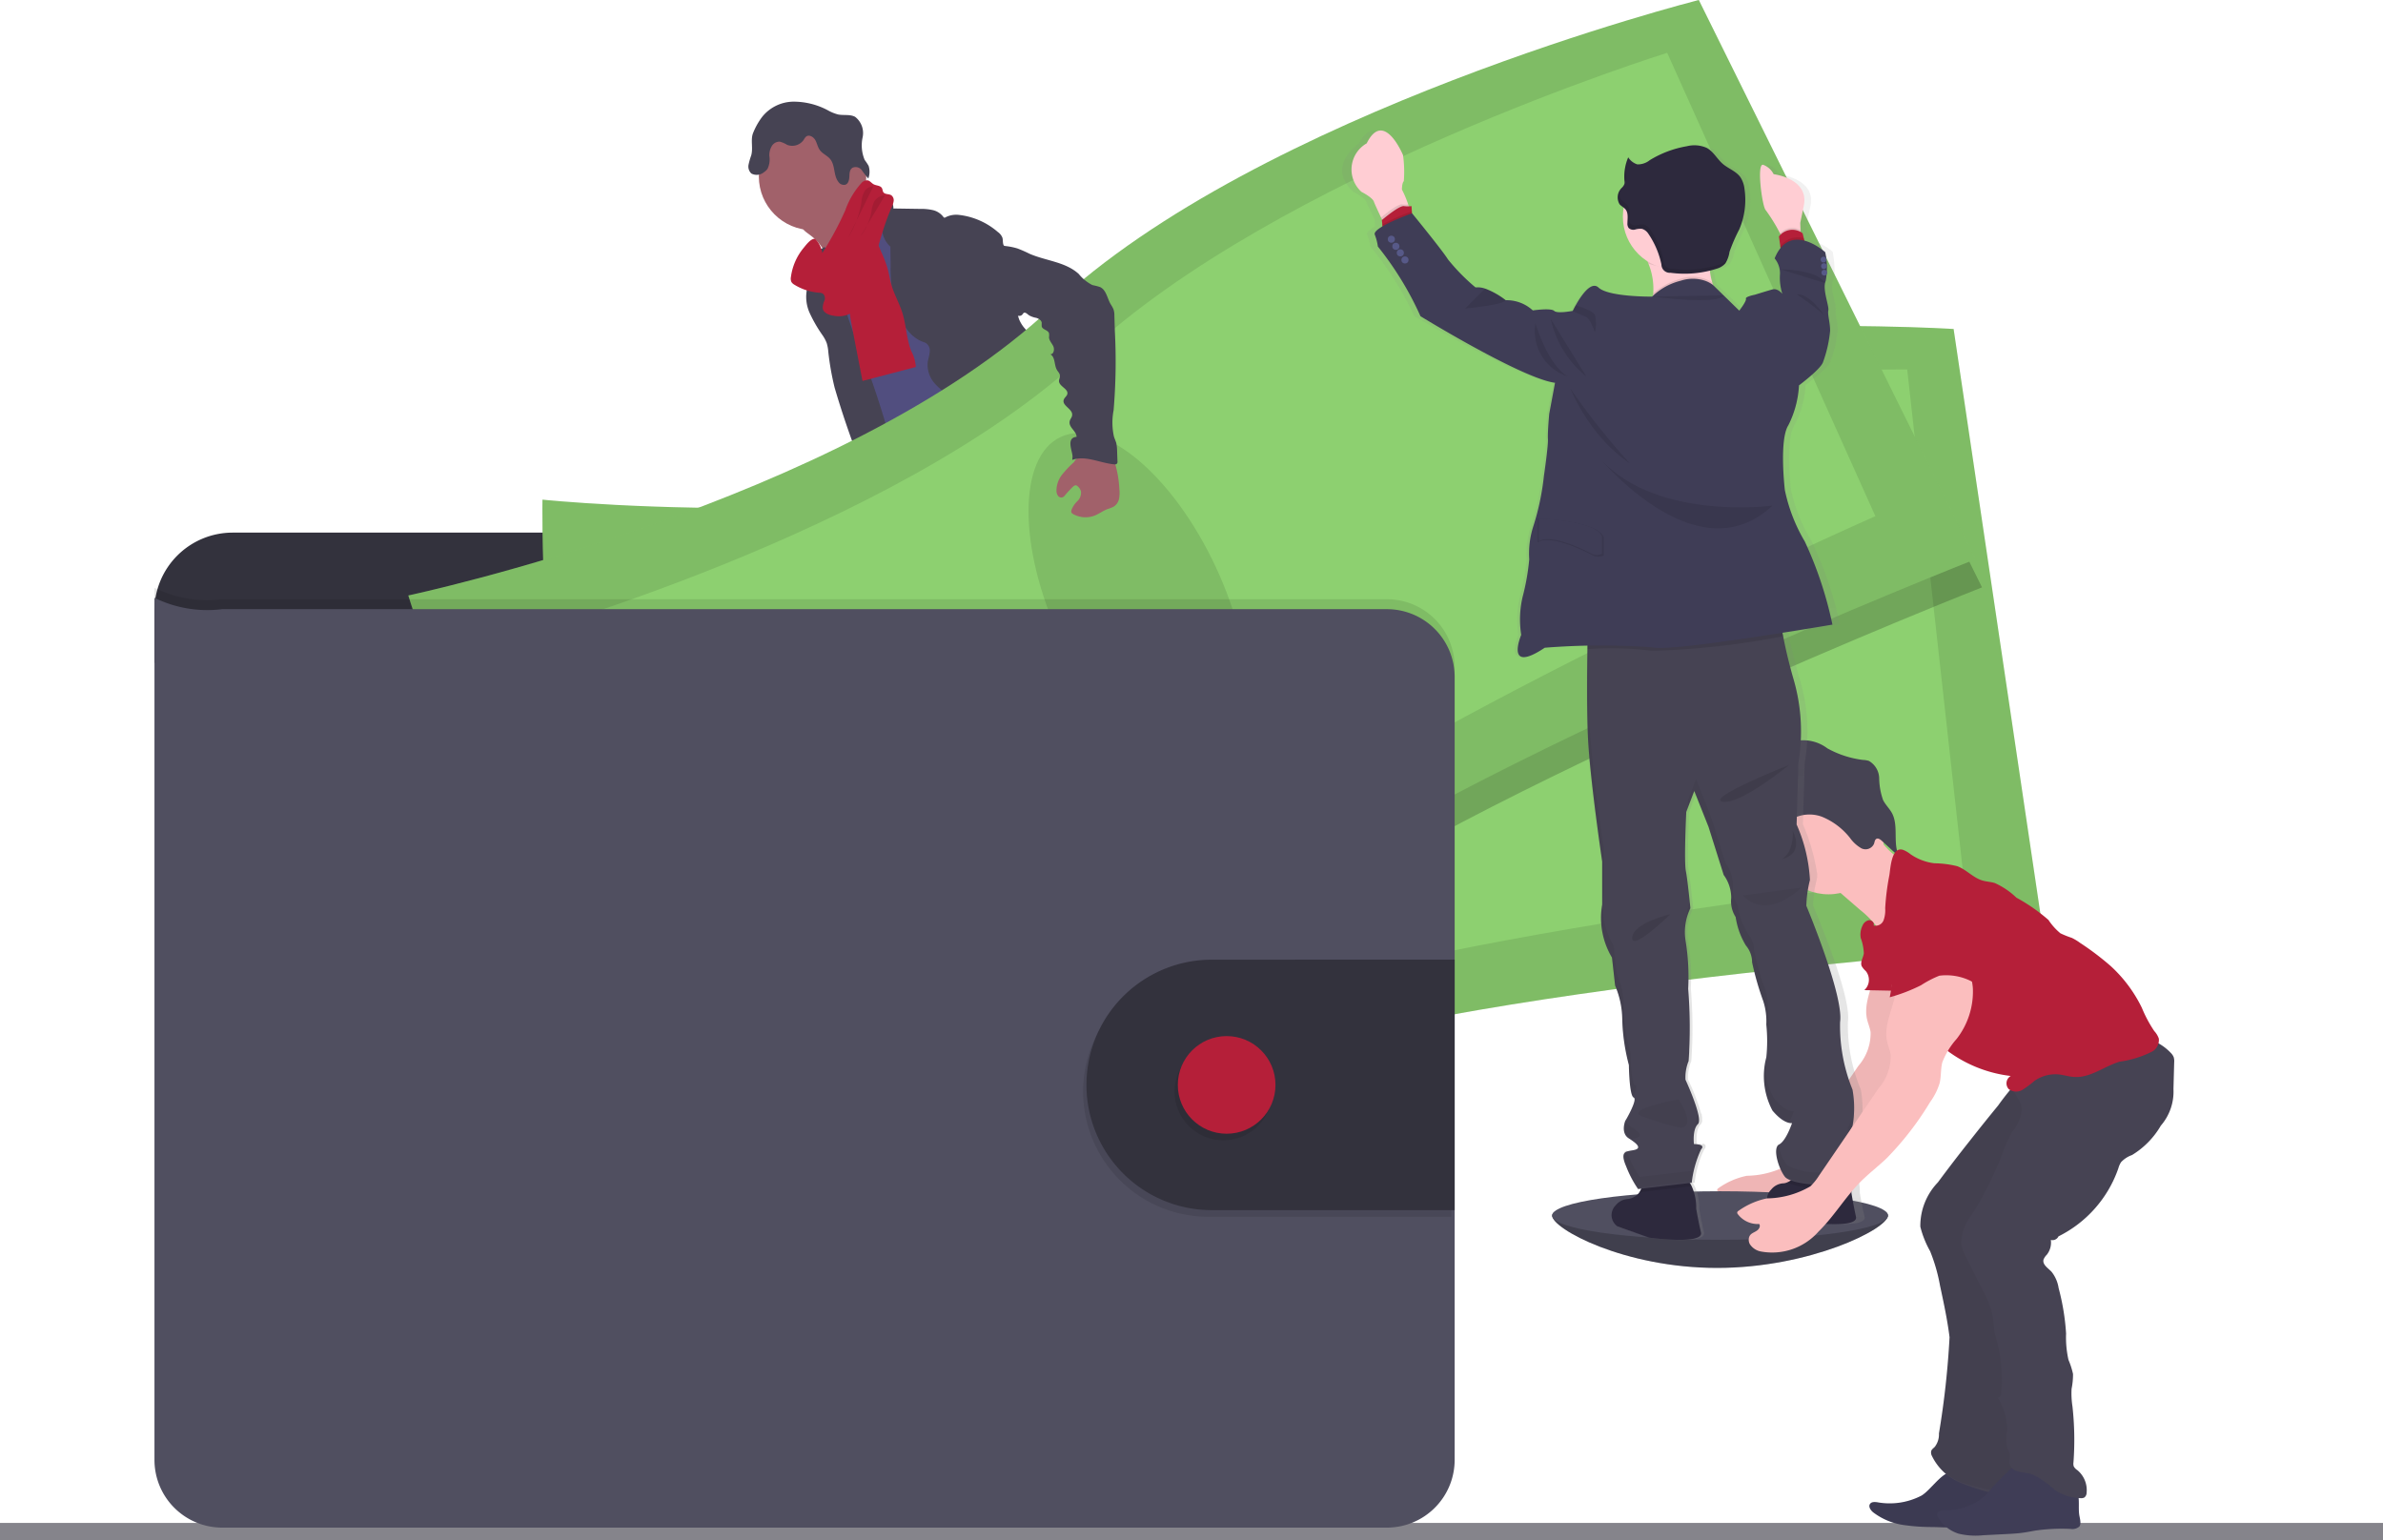 <svg xmlns="http://www.w3.org/2000/svg" xmlns:xlink="http://www.w3.org/1999/xlink" width="100" height="64.654" viewBox="0 0 100 64.654"><defs><style>.a{fill:#85848b;}.b{fill:#504f60;}.c{opacity:0.2;}.d{fill:#b51f39;}.e{fill:#514e7f;}.f{fill:#464353;}.g{fill:#a1616a;}.h,.s{opacity:0.1;}.i{fill:#33323d;}.j{fill:#8dd070;}.k{fill:#fbbebe;}.l,.p{opacity:0.05;}.m{fill:#3f3d56;}.n{fill:url(#a);}.o{fill:#2d293d;}.q{fill:#ffcdd3;}.r{fill:#575988;}</style><linearGradient id="a" x1="0.5" y1="1" x2="0.5" gradientUnits="objectBoundingBox"><stop offset="0" stop-color="gray" stop-opacity="0.251"/><stop offset="0.54" stop-color="gray" stop-opacity="0.122"/><stop offset="1" stop-color="gray" stop-opacity="0.102"/></linearGradient></defs><rect class="a" width="100" height="0.731" transform="translate(0 63.923)"/><path class="b" d="M782.173,649.835c0,.562-3.277,2.2-7.169,2.2s-6.925-1.639-6.925-2.2,3.155-.381,7.05-.381S782.173,649.272,782.173,649.835Z" transform="translate(-702.947 -598.815)"/><path class="c" d="M782.173,653.72c0,.562-3.277,2.2-7.169,2.2s-6.925-1.639-6.925-2.2" transform="translate(-702.947 -602.701)"/><path class="d" d="M502.031,531.277a4.351,4.351,0,0,0,1.892-.064c.1-.03.2-.1.191-.191a.23.23,0,0,0-.043-.1,5.882,5.882,0,0,1-.572-1.089.1.1,0,0,0-.035-.049.09.09,0,0,0-.061,0c-.279.073-.52.253-.8.331a1.133,1.133,0,0,1-.434.032c-.126-.014-.3-.118-.412-.1C501.825,530.464,501.983,530.852,502.031,531.277Z" transform="translate(-462.001 -490.573)"/><path class="d" d="M623.414,513.871a3.307,3.307,0,0,0,1.094-1.027.178.178,0,0,0,.029-.089.182.182,0,0,0-.035-.086,3.539,3.539,0,0,0-.889-.959,2.591,2.591,0,0,0-.5.457c-.1.111-.394.286-.4.454,0,.1.111.206.162.286q.1.154.2.314A3.728,3.728,0,0,1,623.414,513.871Z" transform="translate(-571.437 -474.221)"/><path class="e" d="M469.3,539.01a.424.424,0,0,1-.076.276.374.374,0,0,1-.16.1c-.883.316-1.906-.078-2.787.233-.181.064-.353.156-.534.217a2.906,2.906,0,0,1-.667.118c-.312.03-.625.049-.938.057a2.254,2.254,0,0,1-.707-.062.849.849,0,0,1-.542-.43.412.412,0,0,1-.027-.306.33.33,0,0,1,.058-.1.837.837,0,0,1,.208-.169l.325-.21a2.182,2.182,0,0,1,.493-.261c.129-.042.265-.06.4-.1a2.683,2.683,0,0,0,1.129-.843l.442-.472a.445.445,0,0,1,.153-.123.424.424,0,0,1,.191-.018,2.548,2.548,0,0,1,1.205.4,1.562,1.562,0,0,0,.3.175,1.061,1.061,0,0,0,.831-.1c.113-.061.089-.1.136-.2s.164-.178.265-.079a.28.28,0,0,1,.063.12,3.379,3.379,0,0,1,.059.982.433.433,0,0,0,.019.152.858.858,0,0,0,.087.141.329.329,0,0,1,.018.036A.969.969,0,0,1,469.3,539.01Z" transform="translate(-426.793 -497.03)"/><path class="f" d="M469.3,554.453a.424.424,0,0,1-.076.276.374.374,0,0,1-.16.1c-.883.316-1.906-.078-2.787.233-.181.064-.353.156-.534.217a2.906,2.906,0,0,1-.667.118c-.312.03-.625.049-.938.057a2.254,2.254,0,0,1-.707-.062.849.849,0,0,1-.542-.43.412.412,0,0,1-.027-.306.33.33,0,0,1,.058-.1c.051.108.089.251.121.3a.618.618,0,0,0,.413.3,1.028,1.028,0,0,0,.381-.049,19.182,19.182,0,0,0,2.42-.5,5.6,5.6,0,0,1,.793-.3,6.233,6.233,0,0,1,.857-.07c.452-.036.889-.172,1.334-.244A.969.969,0,0,1,469.3,554.453Z" transform="translate(-426.793 -512.472)"/><path class="e" d="M603.725,519.294a1.606,1.606,0,0,1-.488.869,5.687,5.687,0,0,0-.683.747,6.017,6.017,0,0,1-.629,1.079,1.726,1.726,0,0,1-.381.272,2.662,2.662,0,0,1-.491.226,3.661,3.661,0,0,1-1.386.075,1.246,1.246,0,0,1-.44-.085,1.325,1.325,0,0,1-.183-.112.874.874,0,0,1-.286-.286.286.286,0,0,1-.028-.208.487.487,0,0,1,.132-.2,3.147,3.147,0,0,1,.335-.3,2.006,2.006,0,0,0,.436-.381,1.231,1.231,0,0,0,.169-.381,3.38,3.38,0,0,0,.123-.729,2.311,2.311,0,0,1,.051-.488c.07-.252.257-.476.236-.736a.184.184,0,0,1,.01-.112.155.155,0,0,1,.088-.054,1.553,1.553,0,0,1,.455-.106.531.531,0,0,1,.423.166c.065.078.108.191.2.221a.321.321,0,0,0,.145.006,1.213,1.213,0,0,0,.667-.2.832.832,0,0,0,.276-.607c0-.087-.039-.177.1-.191.1-.013.181.1.232.162a2.258,2.258,0,0,1,.446.812.238.238,0,0,1,.085-.016.369.369,0,0,1,.3.155.605.605,0,0,1,.083.412Z" transform="translate(-549.725 -479.702)"/><path class="f" d="M604.067,528.261a1.606,1.606,0,0,1-.488.869,5.687,5.687,0,0,0-.683.747,6.017,6.017,0,0,1-.629,1.079,1.726,1.726,0,0,1-.381.272,2.662,2.662,0,0,1-.491.226,3.661,3.661,0,0,1-1.386.075,1.246,1.246,0,0,1-.44-.085,1.325,1.325,0,0,1-.183-.112.874.874,0,0,1-.286-.286.7.7,0,0,1,.286-.069c.206.011.356.206.554.266.281.085.561-.113.846-.181a5.717,5.717,0,0,0,.565-.1,1.4,1.4,0,0,0,.418-.253,2.128,2.128,0,0,0,.447-.431,2.765,2.765,0,0,0,.262-.523,7.482,7.482,0,0,1,.53-1.014.718.718,0,0,1,.108-.141,1.516,1.516,0,0,1,.146-.106,1.107,1.107,0,0,0,.336-.614,1.074,1.074,0,0,1,.075-.2.369.369,0,0,1,.3.155A.605.605,0,0,1,604.067,528.261Z" transform="translate(-550.067 -488.669)"/><path class="g" d="M438.011,199.644a2.021,2.021,0,0,1,.572.667,13.763,13.763,0,0,1,.857,2.581c.251-.252,1.239-.293,1.492-.546.106-.106.676-.634.762-.756s.722-.381.792-.511c.26-.466-1.845-2.231-1.575-2.692a.12.12,0,0,0,.022-.072.118.118,0,0,0-.035-.056,3.157,3.157,0,0,0-.609-.416.965.965,0,0,1-.464-.553,2,2,0,0,0-.538.364q-.579.5-1.139,1.013c-.146.135-.428.315-.5.509S437.872,199.531,438.011,199.644Z" transform="translate(-403.99 -189.757)"/><path class="e" d="M452.121,214.13a6.2,6.2,0,0,0-.9.737,1.794,1.794,0,0,0-.572.918c-.027.142-.023.286-.045.43-.1.624-.635,1.081-.873,1.665a2.891,2.891,0,0,0-.151.557,6.588,6.588,0,0,0-.11,1.094c-.006.355.343.6.471.932a5.691,5.691,0,0,1,.227,1.013,12,12,0,0,0,.572,1.877c.47,1.3,1.992,4.885,2.462,6.183,1.44-.361,5.272-1.191,6.546-1.952.425-.253-2.949-3.113-2.494-3.31a.17.17,0,0,0,.128-.239c-.454-1.987-1.876-3.62-2.521-5.556a16.85,16.85,0,0,0-.931-1.884c-.276-.578-.424-1.218-.755-1.767a1.115,1.115,0,0,0-.241-.3,1.423,1.423,0,0,0-.266-.161C452.478,214.277,452.3,214.222,452.121,214.13Z" transform="translate(-414.693 -204.993)"/><circle class="g" cx="2.253" cy="2.253" r="2.253" transform="translate(31.844 5.154)"/><path class="f" d="M466.4,205.189a.756.756,0,0,1,.847-.122.409.409,0,0,1,.252.407l1.118.017a2.244,2.244,0,0,1,.53.049.77.77,0,0,1,.442.277c.013.018.029.04.051.043a.082.082,0,0,0,.051-.017.97.97,0,0,1,.556-.1,3.006,3.006,0,0,1,1.636.718.529.529,0,0,1,.191.237c.039.127-.008.286.1.376a13.416,13.416,0,0,0,.6,3.049,1.368,1.368,0,0,0,.338.486,1.96,1.96,0,0,1,.361.539c.2.53-.077,1.153.121,1.684a2.886,2.886,0,0,0,.381.605,1.564,1.564,0,0,1,.326.781c.009.128-.008.256,0,.381a2.307,2.307,0,0,0,.1.506q.122.461.255.921a2.091,2.091,0,0,0,.777,1.294,6.346,6.346,0,0,1-3.223-.012,1.672,1.672,0,0,1-.4-.2,2.317,2.317,0,0,1-.706-1.138,5.372,5.372,0,0,1-.393-1.468,1.686,1.686,0,0,0-.068-.476,1.356,1.356,0,0,0-.633-.6,3.038,3.038,0,0,1-.762-.593,1.184,1.184,0,0,1-.309-.89c.019-.157.081-.309.087-.467a.366.366,0,0,0-.216-.381c-.78-.236-1.153-1.16-1.326-1.957a6.282,6.282,0,0,1-.1-1.248l-.01-.813a1.073,1.073,0,0,1-.351-.771.915.915,0,0,0,0-.255.7.7,0,0,0-.179-.272,2.423,2.423,0,0,1-.428-.6Z" transform="translate(-430.01 -196.723)"/><path class="f" d="M439.72,227.77a6.241,6.241,0,0,1-.025.756c-.022.1-.06.191-.088.279a1.639,1.639,0,0,0,.1,1.06,5.908,5.908,0,0,0,.542.938,1.524,1.524,0,0,1,.173.325,1.681,1.681,0,0,1,.067.371,11.516,11.516,0,0,0,.265,1.5,37.724,37.724,0,0,0,1.6,4.414.359.359,0,0,0,.217.148.4.4,0,0,0,.185-.038l.572-.219a.373.373,0,0,0,.132-.072.341.341,0,0,0,.082-.225,38.942,38.942,0,0,0-1.328-4.579,35.018,35.018,0,0,1-1.392-3.978,2.891,2.891,0,0,0-.409-1.272c-.115-.126-.076-.072-.214-.007a1.567,1.567,0,0,0-.2.106A.661.661,0,0,0,439.72,227.77Z" transform="translate(-405.73 -216.728)"/><path class="f" d="M556.62,320.79" transform="translate(-511.634 -301.491)"/><path class="d" d="M458.137,223.51c.153.811.312,1.62.469,2.431l2.237-.586a1.572,1.572,0,0,0-.191-.667c-.2-.512-.209-1.081-.373-1.607-.125-.4-.342-.768-.459-1.171-.068-.234-.1-.476-.169-.714a5.182,5.182,0,0,0-.263-.681,4.264,4.264,0,0,0-.488-.9,1.422,1.422,0,0,0-.754.489,1.056,1.056,0,0,0-.139.476c-.039.5.143,1.007.083,1.506a4.43,4.43,0,0,0,.047,1.428Z" transform="translate(-422.412 -209.951)"/><path class="f" d="M476.406,327.815a2.672,2.672,0,0,1-.2,1.449,11.231,11.231,0,0,0-.455,2.182,1.887,1.887,0,0,1-.112.552c-.07.159-.191.293-.272.445a2.235,2.235,0,0,0-.171,1.34c.032.3.081.6.141.895a2.263,2.263,0,0,1,.058,1.091c.177-.039.3.191.286.371a.989.989,0,0,0,.017.536c.219.08.221.381.214.615a5.17,5.17,0,0,0,.152,1.2q.5,2.391,1.056,4.77a3.682,3.682,0,0,0,2.513.164.5.5,0,0,0,.318-.32.559.559,0,0,0-.03-.246l-.364-1.324a2.431,2.431,0,0,1-.131-.979c.035-.245.142-.509.022-.725-.041-.074-.106-.132-.153-.2-.191-.279-.091-.653-.075-.991a.785.785,0,0,0-.015-.227,1.132,1.132,0,0,0-.109-.249,3.8,3.8,0,0,1-.419-1.892.468.468,0,0,0-.033-.247.8.8,0,0,1-.062-.1.276.276,0,0,1,.02-.182,1.668,1.668,0,0,1-.293-.286.411.411,0,0,0,.07-.642.214.214,0,0,0,.1-.369c-.047-.032-.109-.047-.142-.1-.051-.07-.01-.169.032-.244l.222-.4c.166-.3.2-.667.381-.953a7.14,7.14,0,0,0,.587-1.34l.641-1.769.432.374a1.365,1.365,0,0,1,.354.4,1.744,1.744,0,0,1,.115.484c.158.96.762,1.793.986,2.739a1.8,1.8,0,0,0,.2.612,1.333,1.333,0,0,1,.116.175.93.93,0,0,1,.049.291,1.356,1.356,0,0,0,.572.972c.212.146.476.246.592.476a.886.886,0,0,0,.1.2c.1.124.325.138.369.293.025.087-.021.191.028.267a.253.253,0,0,0,.106.079l.62.31c.694.347,1.048,1.143,1.56,1.724a3.715,3.715,0,0,1,.467.617c.221.4.323.892.7,1.143a1.053,1.053,0,0,1,.271.2c.117.154.074.371.085.565s.159.426.344.367a1.355,1.355,0,0,0,0,.719,3.62,3.62,0,0,0,2.2-.89.867.867,0,0,0,.357-.6.215.215,0,0,0-.027-.119.34.34,0,0,0-.14-.106c-.58-.314-.755-1.043-1.048-1.635a14.167,14.167,0,0,0-.953-1.457c-.69-1.043-1.16-2.306-2.2-2.995a1.5,1.5,0,0,1-.612-.536c-.064-.14-.071-.3-.122-.445a.386.386,0,0,0-.326-.286,2,2,0,0,0,.074-.692.873.873,0,0,0-.034-.3,1.452,1.452,0,0,0-.153-.3,2.834,2.834,0,0,1-.393-1.524,2.5,2.5,0,0,0-.027-.822c-.042-.132-.115-.253-.166-.381a2.381,2.381,0,0,1-.119-.716l-.057-.916a4.506,4.506,0,0,0-.118-.905c-.191-.711-.381-3.688-1.034-4.024s-1.774,1.956-2.509,2a3.267,3.267,0,0,0-.953.184,4.641,4.641,0,0,0-1.3.857l-1.351,1.135A4.978,4.978,0,0,1,476.406,327.815Z" transform="translate(-437.938 -303.471)"/><path class="f" d="M414.708,163.636a1.7,1.7,0,0,1,1.311-.639,3.053,3.053,0,0,1,1.449.364,1.79,1.79,0,0,0,.423.173c.238.049.5-.016.718.1a.861.861,0,0,1,.316.857,1.575,1.575,0,0,0,.086.953,2.2,2.2,0,0,1,.165.249.822.822,0,0,1-.013.53,3.433,3.433,0,0,1-.273-.35.322.322,0,0,0-.394-.1c-.123.083-.121.233-.128.369s-.041.3-.169.341a.273.273,0,0,1-.286-.111c-.218-.267-.131-.693-.347-.961-.123-.152-.328-.227-.441-.387-.09-.126-.112-.286-.191-.421s-.26-.234-.381-.141a.516.516,0,0,0-.1.136.586.586,0,0,1-.7.21,1.164,1.164,0,0,0-.3-.131.373.373,0,0,0-.344.191.744.744,0,0,0-.1.4.918.918,0,0,1-.074.546.565.565,0,0,1-.152.145.475.475,0,0,1-.528.054.4.4,0,0,1-.118-.37,2.988,2.988,0,0,1,.112-.391c.084-.3-.026-.628.066-.906A2.893,2.893,0,0,1,414.708,163.636Z" transform="translate(-382.725 -158.73)"/><path class="d" d="M432.752,201.715a.347.347,0,0,0,.021.207.329.329,0,0,0,.112.108,2.311,2.311,0,0,0,1.061.344.323.323,0,0,1,.147.038.258.258,0,0,1,.062.3.769.769,0,0,0-.068.314c.028.2.264.286.463.315a1.077,1.077,0,0,0,.806-.157,1.245,1.245,0,0,0,.333-.5c.547-1.257.738-2.646,1.292-3.9a.828.828,0,0,0,.083-.261.257.257,0,0,0-.1-.24c-.1-.064-.263-.028-.333-.128-.034-.051-.03-.119-.061-.172-.064-.113-.232-.1-.346-.161-.09-.048-.151-.146-.252-.165a.316.316,0,0,0-.26.112,3.35,3.35,0,0,0-.676,1.139,13.348,13.348,0,0,1-.968,1.8,1.047,1.047,0,0,0-.3-.594c-.171-.034-.389.265-.481.376A2.4,2.4,0,0,0,432.752,201.715Z" transform="translate(-399.562 -190.087)"/><path class="h" d="M459.062,200.32a.456.456,0,0,0-.353.177,1.008,1.008,0,0,0-.148.476,4.14,4.14,0,0,1-.561,1.507" transform="translate(-422.411 -192.499)"/><path class="h" d="M464.37,204.31a.544.544,0,0,0-.462.277,1.557,1.557,0,0,0-.116.471,2.583,2.583,0,0,1-.462.99" transform="translate(-427.233 -196.109)"/><path class="i" d="M205.762,357.388V356.2a3.285,3.285,0,0,0-3.285-3.284H155.745a3.285,3.285,0,0,0-3.285,3.284v2.182Z" transform="translate(-145.981 -330.56)"/><path class="j" d="M323.36,269.088s-.133,8.276,1.334,11,2.1,14.569,2.1,14.569,15.381,1.591,26.1-1.906,33.526-4.927,33.526-4.927l-3.843-25.9s-18.988-1.218-29.789,3.934S323.36,269.088,323.36,269.088Z" transform="translate(-300.596 -248.115)"/><path class="h" d="M323.36,269.088s-.133,8.276,1.334,11,2.1,14.569,2.1,14.569,15.381,1.591,26.1-1.906,33.526-4.927,33.526-4.927l-3.843-25.9s-18.988-1.218-29.789,3.934S323.36,269.088,323.36,269.088Z" transform="translate(-300.596 -248.115)"/><path class="j" d="M358.221,289.48s-.481,6.828.726,9.01,1.263,11.922,1.263,11.922,13.843.642,23.689-2.71,30.539-5.526,30.539-5.526l-2.351-21.185s-17.121-.176-27.114,4.542S358.221,289.48,358.221,289.48Z" transform="translate(-332.053 -265.484)"/><ellipse class="h" cx="3.594" cy="7.708" rx="3.594" ry="7.708" transform="translate(47.297 23.487) rotate(-7.1)"/><path class="c" d="M321.356,130.66s-18.446,4.669-27.145,12.886S267.2,155.655,267.2,155.655s2.412,7.917,4.644,10.058,6.464,13.224,6.464,13.224,15.127-3.207,24.254-9.827,30.4-14.98,30.4-14.98Z" transform="translate(-249.789 -129.476)"/><path class="j" d="M264.29,143.224s2.411,7.917,4.641,10.059,6.464,13.223,6.464,13.223,15.129-3.206,24.257-9.826,30.4-14.977,30.4-14.977L318.445,118.23S300,122.9,291.3,131.116,264.29,143.224,264.29,143.224Z" transform="translate(-247.156 -118.23)"/><path class="h" d="M264.29,143.224s2.411,7.917,4.641,10.059,6.464,13.223,6.464,13.223,15.129-3.206,24.257-9.826,30.4-14.977,30.4-14.977L318.445,118.23S300,122.9,291.3,131.116,264.29,143.224,264.29,143.224Z" transform="translate(-247.156 -118.23)"/><path class="j" d="M308,166.11s1.638,6.647,3.457,8.353,4.859,10.957,4.859,10.957,13.371-3.638,21.714-9.85S365.4,160.948,365.4,160.948L356.664,141.5s-16.348,5.085-24.412,12.642S308,166.11,308,166.11Z" transform="translate(-286.702 -139.283)"/><ellipse class="h" cx="3.594" cy="7.708" rx="3.594" ry="7.708" transform="translate(41.254 19.858) rotate(-24.97)"/><path class="h" d="M207.051,380.534V413.4a2.842,2.842,0,0,1-2.843,2.842H155.331a2.842,2.842,0,0,1-2.841-2.842V377.22a5.019,5.019,0,0,0,2.841.476h48.877A2.843,2.843,0,0,1,207.051,380.534Z" transform="translate(-146.008 -352.544)"/><path class="b" d="M207.051,384.915v32.87a2.843,2.843,0,0,1-2.843,2.842H155.331a2.842,2.842,0,0,1-2.841-2.842V381.6a5.035,5.035,0,0,0,2.841.476h48.877A2.843,2.843,0,0,1,207.051,384.915Z" transform="translate(-146.008 -356.507)"/><path class="h" d="M576.971,543.935v10.512H566.776a5.256,5.256,0,1,1,0-10.512Z" transform="translate(-516.068 -503.375)"/><path class="i" d="M578.431,541v10.514H568.236a5.256,5.256,0,1,1,0-10.512Z" transform="translate(-517.388 -500.72)"/><circle class="h" cx="2.049" cy="2.049" r="2.049" transform="translate(49.287 43.767)"/><circle class="d" cx="2.049" cy="2.049" r="2.049" transform="translate(49.426 43.489)"/><path class="k" d="M847.506,526.082c.081.878-.583,1.729-.39,2.589.042.184.121.357.15.543a2.088,2.088,0,0,1-.515,1.421l-2.5,3.662a2.273,2.273,0,0,1-.356.44,3.69,3.69,0,0,1-1.82.508,3.109,3.109,0,0,0-1.22.539.078.078,0,0,0-.011.107,1.048,1.048,0,0,0,.907.426c.066.087,0,.213-.1.275-.134.1-.318.118-.345.345a.374.374,0,0,0,.046.229.71.71,0,0,0,.436.3,2.593,2.593,0,0,0,2.445-.832c.647-.632,1.111-1.429,1.745-2.072.352-.355.751-.66,1.113-1.005a12.742,12.742,0,0,0,1.825-2.362,2.635,2.635,0,0,0,.4-.8c.069-.293.036-.588.113-.871a3.208,3.208,0,0,1,.6-.979,3.237,3.237,0,0,0,.68-2.107,2.02,2.02,0,0,0-1.233-1.748,1.1,1.1,0,0,0-.691-.042,1.641,1.641,0,0,0-.7.559l-.476.548a1.286,1.286,0,0,0-.276.419.439.439,0,0,0,.1.466" transform="translate(-768.768 -485.893)"/><path class="l" d="M847.506,526.082c.081.878-.583,1.729-.39,2.589.042.184.121.357.15.543a2.088,2.088,0,0,1-.515,1.421l-2.5,3.662a2.273,2.273,0,0,1-.356.44,3.69,3.69,0,0,1-1.82.508,3.109,3.109,0,0,0-1.22.539.078.078,0,0,0-.011.107,1.048,1.048,0,0,0,.907.426c.066.087,0,.213-.1.275-.134.1-.318.118-.345.345a.374.374,0,0,0,.046.229.71.71,0,0,0,.436.3,2.593,2.593,0,0,0,2.445-.832c.647-.632,1.111-1.429,1.745-2.072.352-.355.751-.66,1.113-1.005a12.742,12.742,0,0,0,1.825-2.362,2.635,2.635,0,0,0,.4-.8c.069-.293.036-.588.113-.871a3.208,3.208,0,0,1,.6-.979,3.237,3.237,0,0,0,.68-2.107,2.02,2.02,0,0,0-1.233-1.748,1.1,1.1,0,0,0-.691-.042,1.641,1.641,0,0,0-.7.559l-.476.548a1.286,1.286,0,0,0-.276.419.439.439,0,0,0,.1.466" transform="translate(-768.768 -485.893)"/><path class="m" d="M910.014,767.513a2.889,2.889,0,0,1-1.858.275c-.1-.012-.223-.02-.286.059-.1.114.017.286.133.374a2.748,2.748,0,0,0,1.276.525,8.4,8.4,0,0,0,1.248.083,21.108,21.108,0,0,0,3.412-.125.483.483,0,0,0,.191-.055.349.349,0,0,0,.141-.214.851.851,0,0,0-.3-.812,2.487,2.487,0,0,0-.8-.427l-.991-.386a2.546,2.546,0,0,0-.857-.312C910.856,766.534,910.407,767.283,910.014,767.513Z" transform="translate(-829.386 -704.734)"/><path class="l" d="M910.014,767.513a2.889,2.889,0,0,1-1.858.275c-.1-.012-.223-.02-.286.059-.1.114.017.286.133.374a2.748,2.748,0,0,0,1.276.525,8.4,8.4,0,0,0,1.248.083,21.108,21.108,0,0,0,3.412-.125.483.483,0,0,0,.191-.055.349.349,0,0,0,.141-.214.851.851,0,0,0-.3-.812,2.487,2.487,0,0,0-.8-.427l-.991-.386a2.546,2.546,0,0,0-.857-.312C910.856,766.534,910.407,767.283,910.014,767.513Z" transform="translate(-829.386 -704.734)"/><path class="f" d="M930.852,585.7a2.636,2.636,0,0,0-.737,1.862,4.148,4.148,0,0,0,.411,1.027,7.249,7.249,0,0,1,.415,1.444c.154.718.31,1.439.4,2.169a36.056,36.056,0,0,1-.445,4.039.854.854,0,0,1-.174.56c-.054.057-.127.1-.151.177a.3.3,0,0,0,.033.21,2.306,2.306,0,0,0,1.239,1.138,9.8,9.8,0,0,0,2.389.628.476.476,0,0,0,.225-.03.438.438,0,0,0,.173-.2c.414-.793.016-3.611.022-4.506.006-.746.182-1.487.15-2.232-.027-.6-.191-1.183-.245-1.78a10.5,10.5,0,0,1,.264-2.926c.137-.741.275-1.482.452-2.214a4.252,4.252,0,0,1,.476-1.285c.191-.308.458-.565.68-.857a3.87,3.87,0,0,0,.762-2.833,7.423,7.423,0,0,0-1.554.414,4.841,4.841,0,0,0-1.385.891,11.65,11.65,0,0,0-.873,1.079q-.609.742-1.2,1.495Q931.5,584.825,930.852,585.7Z" transform="translate(-849.53 -536.07)"/><path class="l" d="M930.852,585.391a2.638,2.638,0,0,0-.737,1.862,4.14,4.14,0,0,0,.411,1.028,7.239,7.239,0,0,1,.415,1.443c.154.719.31,1.44.4,2.169a36.034,36.034,0,0,1-.445,4.039.856.856,0,0,1-.174.561c-.054.056-.127.1-.151.176a.3.3,0,0,0,.033.21,2.333,2.333,0,0,0,1.239,1.143,9.2,9.2,0,0,0,2.389.447.476.476,0,0,0,.225-.03.431.431,0,0,0,.173-.2c.414-.793.016-3.43.022-4.326.006-.747.182-1.487.15-2.233-.027-.6-.191-1.183-.245-1.779a10.5,10.5,0,0,1,.264-2.927c.137-.74.275-1.482.452-2.214a4.252,4.252,0,0,1,.476-1.285c.191-.308.458-.565.68-.857a3.868,3.868,0,0,0,.762-2.833,7.423,7.423,0,0,0-1.554.414,4.864,4.864,0,0,0-1.385.892,11.51,11.51,0,0,0-.873,1.079q-.609.742-1.2,1.5Q931.5,584.519,930.852,585.391Z" transform="translate(-849.53 -535.799)"/><circle class="k" cx="2.312" cy="2.312" r="2.312" transform="translate(74.419 32.914)"/><path class="k" d="M890.746,482.75a3,3,0,0,0,1.92,1.34l-.174.634a6.006,6.006,0,0,1-1.48,2.994,1.391,1.391,0,0,0-.234-1.082,4.078,4.078,0,0,0-.785-.82l-1.331-1.153a.4.4,0,0,1-.1-.112.338.338,0,0,1,0-.253,3.089,3.089,0,0,1,1.048-1.214,3.628,3.628,0,0,0,.527-.614C890.407,482.089,890.572,482.47,890.746,482.75Z" transform="translate(-811.932 -447.621)"/><path class="f" d="M852.376,445.941l-.052-.434c.365.1.712-.215.945-.536s.45-.7.805-.834a1.668,1.668,0,0,1,1.3.313,4.115,4.115,0,0,0,1.493.486.983.983,0,0,1,.247.04.859.859,0,0,1,.435.738,2.887,2.887,0,0,0,.161.9c.1.207.272.36.381.564.286.547.01,1.295.308,1.831l-.741-.679c-.068-.062-.163-.127-.238-.074-.059.042-.064.132-.088.2a.389.389,0,0,1-.528.191,1.511,1.511,0,0,1-.476-.432,2.892,2.892,0,0,0-1.176-.892,1.509,1.509,0,0,0-1.239.082c-.346.2-.6.651-1.023.667-.581.022-.823-1.06-1.092-1.488a.524.524,0,0,0,.152-.655C851.992,445.919,852.368,445.874,852.376,445.941Z" transform="translate(-778.691 -413.039)"/><path class="g" d="M550.538,316.467a4.5,4.5,0,0,0-.514.539,1.079,1.079,0,0,0-.236.693.354.354,0,0,0,.067.2.172.172,0,0,0,.191.058.256.256,0,0,0,.1-.084,4.606,4.606,0,0,1,.32-.347c.041-.041.1-.084.151-.069a.161.161,0,0,1,.065.043.438.438,0,0,1,.134.21.494.494,0,0,1-.148.406,1.04,1.04,0,0,0-.249.368.163.163,0,0,0,0,.118.177.177,0,0,0,.074.063,1.063,1.063,0,0,0,.9.059c.191-.077.36-.21.556-.278a1.286,1.286,0,0,0,.246-.1.51.51,0,0,0,.218-.327,1.348,1.348,0,0,0,.014-.4,4.614,4.614,0,0,0-.328-1.508.191.191,0,0,0-.055-.08.176.176,0,0,0-.1-.026,2.266,2.266,0,0,0-.879-.06.622.622,0,0,0-.208.185C550.814,316.185,550.538,316.4,550.538,316.467Z" transform="translate(-505.454 -297.084)"/><path class="f" d="M524.366,234.858c0-.232-.286-.794.169-.831,0-.249-.352-.4-.286-.667.021-.088.1-.159.1-.249.029-.254-.431-.393-.354-.636.029-.1.13-.151.152-.245.051-.22-.342-.318-.35-.544,0-.076.043-.148.039-.224,0-.1-.083-.168-.129-.251-.119-.212-.061-.541-.278-.651.144.012.191-.2.131-.332s-.18-.244-.181-.389a.586.586,0,0,0,0-.158c-.04-.139-.268-.151-.306-.286a1.225,1.225,0,0,1,0-.156c-.015-.108-.126-.176-.23-.207a.937.937,0,0,1-.307-.11c-.067-.05-.144-.134-.215-.1-.027.016-.04.047-.06.07-.086.1-.25.056-.357-.017a1.467,1.467,0,0,1-.544-.982c-.068-.378-.066-.769-.151-1.143a2.443,2.443,0,0,0-.1-.343,1.805,1.805,0,0,1-.16-.341c-.017-.219.436-.07.609-.048a2.712,2.712,0,0,1,.494.1,5.282,5.282,0,0,1,.506.222c.688.3,1.519.341,2.071.852a1.736,1.736,0,0,0,.572.464,2.589,2.589,0,0,1,.32.083c.262.123.3.471.446.722a1.419,1.419,0,0,1,.117.21.808.808,0,0,1,.038.267l.02.66a24.343,24.343,0,0,1-.053,3.315A2.718,2.718,0,0,0,526.1,234c.029.1.069.185.1.281a1.714,1.714,0,0,1,.036.343l.015.428a.133.133,0,0,1-.021.1.137.137,0,0,1-.115.028c-.6-.053-1.2-.389-1.76-.186" transform="translate(-479.358 -215.69)"/><ellipse class="b" cx="7.047" cy="1.019" rx="7.047" ry="1.019" transform="translate(65.136 50.001)"/><path class="n" d="M697.583,221.371c-.124-.531-.2-1-.2-1a2.054,2.054,0,0,0-.231-1.011v-.145h0v-1.067a3.639,3.639,0,0,1,.27-.559,4.208,4.208,0,0,0,0-1.564,6.922,6.922,0,0,1-.539-2.833c.172-1.1-1.462-4.882-1.462-4.882a4.821,4.821,0,0,1,.153-1.08.824.824,0,0,0,.021-.227v-.019a8.4,8.4,0,0,0-.6-2.084l.077-2.59a7.614,7.614,0,0,0-.231-3.578c-.209-.716-.342-1.288-.427-1.73-.01-.05-.019-.1-.027-.144,1.228-.191,2.167-.343,2.167-.343a15.69,15.69,0,0,0-1.194-3.5,6.885,6.885,0,0,1-.866-2.162s-.251-2.1.154-2.72a4.091,4.091,0,0,0,.462-1.677s.923-.667,1.039-.969a4.945,4.945,0,0,0,.308-1.322c0-.353-.115-.667-.077-.857s-.27-.895-.115-1.23a.9.9,0,0,0,.061-.323.041.041,0,0,0,0-.01h0a4.527,4.527,0,0,0-.081-.875,2.482,2.482,0,0,0-.915-.489l-.02-.08-.052-.21a1.02,1.02,0,0,0-.091-.053v-.076l-.009-.3.145-.68c.286-1.183-1.295-1.36-1.295-1.36a.834.834,0,0,0-.448-.393c-.317-.111-.052,1.78.1,1.906a7.443,7.443,0,0,1,.623.976h0l.027.048a.67.67,0,0,0-.072.076l.06.411.01.063a1.7,1.7,0,0,0-.253.43.927.927,0,0,1,.232.667,2.137,2.137,0,0,0,.1.819c-.017-.02-.22-.239-.423-.186s-.77.224-.77.224-.423.074-.381.168-.286.5-.286.5l-1.138-1.079c-.011-.032-.024-.065-.033-.1a2.622,2.622,0,0,1-.1-.476,2.6,2.6,0,0,0,.364-.115.785.785,0,0,0,.314-.2,1.219,1.219,0,0,0,.184-.491,7.215,7.215,0,0,1,.422-.941,3.061,3.061,0,0,0,.214-1.694,1.106,1.106,0,0,0-.174-.5c-.186-.255-.523-.359-.768-.563s-.4-.515-.689-.667a1.366,1.366,0,0,0-.863-.074,4.652,4.652,0,0,0-1.613.587.84.84,0,0,1-.539.177.7.7,0,0,1-.389-.286.1.1,0,0,1,0-.015.09.09,0,0,1-.012-.015,2.009,2.009,0,0,0-.177.852,1.045,1.045,0,0,0,.006.136v.087h0a.217.217,0,0,1-.009.06.433.433,0,0,1-.107.153,1.028,1.028,0,0,0-.1.127.157.157,0,0,1,.015-.047.677.677,0,0,0-.118.359.367.367,0,0,0,.086.257,1.237,1.237,0,0,0,.186.149,2.168,2.168,0,0,0-.034.381,2.2,2.2,0,0,0,1.073,1.878c.013.031.026.064.038.1a2.712,2.712,0,0,1,.207,1.239.581.581,0,0,1-.013.09c0,.03-.029.031-.041.048h0s-1.88.019-2.322-.381-1.117.979-1.117.979-.674.131-.809,0-.923-.018-.923-.018a1.7,1.7,0,0,0-1.175-.429,3.449,3.449,0,0,0-.857-.476h0l-.021-.008h0a.961.961,0,0,0-.424-.053,8.55,8.55,0,0,1-1.194-1.174c-.27-.412-1.553-1.931-1.559-1.938v-.073l-.014-.221a.79.79,0,0,1-.115.01c-.007-.022-.016-.048-.026-.077a4.258,4.258,0,0,0-.272-.626s0-.279.081-.35a4.817,4.817,0,0,0-.033-1.095s-.833-1.946-1.579-.494c0,0-1.41.94-.227,2.036,0,0,.476.229.539.41.044.117.2.446.312.667l.049.1-.013.011.017.183.008.071c-.223.127-.374.252-.337.347a2.082,2.082,0,0,1,.134.5,13.411,13.411,0,0,1,1.848,2.926s4.389,2.609,5.833,2.794l-.255,1.3a10.363,10.363,0,0,0-.057,1.062c.019.279-.173,1.546-.173,1.546a10.341,10.341,0,0,1-.462,2.125,3.578,3.578,0,0,0-.173,1.379,9.419,9.419,0,0,1-.286,1.583,4.045,4.045,0,0,0-.058,1.584s-.731,1.677,1.02.54c0,0,.857-.053,1.85-.088v.1c0,.128,0,.266-.007.411-.013.96-.019,2.287.025,3.285.077,1.77.616,5.274.616,5.274v1.764a2.4,2.4,0,0,0-.051.5,3.274,3.274,0,0,0,.476,1.762l.135,1.174a4.58,4.58,0,0,1,.322,1.239.646.646,0,0,1-.013.111.75.75,0,0,0-.015.18,10.141,10.141,0,0,0,.3,1.81s.019,1.285.212,1.361c.165.064-.22.74-.334.935a.27.27,0,0,1-.007-.036l-.024.038a.912.912,0,0,0-.06.326.467.467,0,0,0,.213.452c.366.224.562.41.252.484a3.232,3.232,0,0,0-.339.071.147.147,0,0,0-.016-.043.2.2,0,0,0-.127.225.953.953,0,0,0,.113.433,4.718,4.718,0,0,0,.521.953l.148-.016a.723.723,0,0,1-.086.159.613.613,0,0,1-.217.191.672.672,0,0,1-.264.091.743.743,0,0,0-.545.265.568.568,0,0,0,.067.884l1.377.476s2.369.308,2.243-.224-.2-1-.2-1a2.1,2.1,0,0,0-.191-.942,1.215,1.215,0,0,0-.084-.139l.084-.009a4.362,4.362,0,0,1,.4-1.4c.053-.051.066-.1.053-.122.024-.064-.037-.1-.114-.123l-.017.047a1.123,1.123,0,0,0-.23-.026s-.077-.615.173-.838a.237.237,0,0,0,.049-.183.984.984,0,0,0-.027-.251l-.009.015a9.025,9.025,0,0,0-.553-1.445,1.768,1.768,0,0,1,.135-.782,19.706,19.706,0,0,0-.02-3.037,9.194,9.194,0,0,0-.115-1.993,2.237,2.237,0,0,1,.211-1.38v-.05l-.022-.214a.054.054,0,0,0,0,.013c-.039-.36-.112-1.013-.167-1.314-.077-.429.02-2.477.02-2.477l.346-.877.616,1.51.655,2.012a1.719,1.719,0,0,1,.332.857v.063a1.086,1.086,0,0,0-.008.134,1.2,1.2,0,0,0,.2.717,3.1,3.1,0,0,0,.443,1.192,1.07,1.07,0,0,1,.27.708,12.371,12.371,0,0,0,.476,1.62,2.408,2.408,0,0,1,.135.937h0v.05s.046.494.044.907v.148a.038.038,0,0,0,0-.01,1.434,1.434,0,0,1-.04.335l-.006.019a.244.244,0,0,1,.007-.07,3.505,3.505,0,0,0-.1.857,2.221,2.221,0,0,0,.367,1.429c.52.6.847.522.847.522s-.25.745-.558.895a.146.146,0,0,0-.032.021.317.317,0,0,0-.008-.044.363.363,0,0,0-.1.278,2,2,0,0,0,.381,1.1.622.622,0,0,0,.26.152.415.415,0,0,1-.049.03,1.036,1.036,0,0,1-.106.051.555.555,0,0,1-.157.041.734.734,0,0,0-.545.265.567.567,0,0,0,.067.883l1.377.476S697.707,221.9,697.583,221.371Z" transform="translate(-619.338 -170.302)"/><path class="o" d="M795.841,638.672l-1.334-.476a.579.579,0,0,1-.065-.884.713.713,0,0,1,.528-.265.633.633,0,0,0,.254-.091.609.609,0,0,0,.211-.191.984.984,0,0,0,.151-.515s1.463-.429,1.864,0a1.083,1.083,0,0,1,.177.26,2.177,2.177,0,0,1,.191.942s.074.465.2,1S795.841,638.672,795.841,638.672Z" transform="translate(-726.639 -586.723)"/><path class="o" d="M864.281,631.754l-1.334-.476a.578.578,0,0,1-.065-.883.7.7,0,0,1,.527-.265.493.493,0,0,0,.152-.041,1.01,1.01,0,0,0,.1-.05.844.844,0,0,0,.363-.708s1.462-.429,1.864,0a1.053,1.053,0,0,1,.14.191,2.117,2.117,0,0,1,.223,1.012s.074.466.191,1S864.281,631.754,864.281,631.754Z" transform="translate(-788.558 -580.462)"/><path class="h" d="M808.574,636.238a1.086,1.086,0,0,1,.177.26h0l-2.191.254a.984.984,0,0,0,.151-.515S808.174,635.809,808.574,636.238Z" transform="translate(-737.761 -586.712)"/><path class="h" d="M874.17,629.541v.411c-.341.561-1.99.438-2.47.157a1.01,1.01,0,0,0,.1-.051.844.844,0,0,0,.363-.708s1.462-.429,1.864,0A1.055,1.055,0,0,1,874.17,629.541Z" transform="translate(-796.695 -580.481)"/><path class="f" d="M794.59,407.733a3.73,3.73,0,0,0-.26.559v1.472c-.374.615-2.31.41-2.573.074s-.535-1.208-.241-1.36.54-.895.54-.895-.317.074-.82-.522a3.081,3.081,0,0,1-.26-2.235,6.6,6.6,0,0,0,0-1.379,2.771,2.771,0,0,0-.13-.988,12.3,12.3,0,0,1-.466-1.62,1.1,1.1,0,0,0-.261-.708,3.188,3.188,0,0,1-.429-1.193,1.223,1.223,0,0,1-.186-.8,1.627,1.627,0,0,0-.317-.969l-.634-2.013-.6-1.509-.335.876s-.1,2.049-.018,2.477.191,1.565.191,1.565a2.3,2.3,0,0,0-.2,1.379,9.41,9.41,0,0,1,.107,2,20.33,20.33,0,0,1,.018,3.036,1.819,1.819,0,0,0-.131.783s.762,1.639.522,1.863-.168.838-.168.838.521,0,.3.224a4.491,4.491,0,0,0-.392,1.4l-2.253.264a4.685,4.685,0,0,1-.5-.953c-.3-.693.055-.615.355-.69s.11-.26-.244-.484-.149-.727-.149-.727.54-.913.354-.987-.2-1.361-.2-1.361a8.277,8.277,0,0,1-.279-1.938,3.708,3.708,0,0,0-.3-1.4l-.131-1.174a3.23,3.23,0,0,1-.41-2.218v-1.81s-.522-3.5-.6-5.273c-.048-1.134-.034-2.681-.019-3.646.01-.541.019-.9.019-.9l8.049-.838a6.725,6.725,0,0,0,.146,1.2c.083.442.212,1.015.414,1.73a7.861,7.861,0,0,1,.224,3.577l-.075,2.591a6.6,6.6,0,0,1,.559,2.329,4.965,4.965,0,0,0-.151,1.082s1.583,3.782,1.416,4.882a7.109,7.109,0,0,0,.521,2.833A4.283,4.283,0,0,1,794.59,407.733Z" transform="translate(-716.855 -360.443)"/><path class="l" d="M852.05,509.6l2.451-.327S853.112,510.687,852.05,509.6Z" transform="translate(-778.917 -472.013)"/><path class="h" d="M869.807,484.14s.084.867-.447,1.193C869.36,485.333,870.31,485.184,869.807,484.14Z" transform="translate(-794.578 -449.277)"/><path class="h" d="M844.965,455.2s-2.048,1.686-2.793,1.546S844.965,455.2,844.965,455.2Z" transform="translate(-769.886 -423.095)"/><path class="h" d="M804.943,521s-1.556.353-1.6.978S804.943,521,804.943,521Z" transform="translate(-734.848 -482.626)"/><path class="l" d="M807.755,602.56s-2.2.41-1.574.689a10.67,10.67,0,0,0,1.649.5S808.54,603.789,807.755,602.56Z" transform="translate(-737.317 -556.415)"/><g class="p" transform="translate(66.597 26.288)"><path d="M799.895,611.428a.434.434,0,0,1-.2-.318l-.023.039s-.2.5.15.726c.04.026.079.051.114.076.066-.012.136-.022.2-.039C800.439,611.838,800.249,611.652,799.895,611.428Z" transform="translate(-798.072 -590.438)"/><path d="M831.323,609.261c.061-.055.059-.2.022-.381a1.071,1.071,0,0,0-.125.539A.465.465,0,0,1,831.323,609.261Z" transform="translate(-826.668 -588.42)"/><path d="M827.339,515.59a2.541,2.541,0,0,0-.149.685,2.763,2.763,0,0,1,.171-.471Z" transform="translate(-823.022 -504.019)"/><path d="M881.2,503.394a.874.874,0,0,0,.02-.2c-.028.139-.047.268-.061.381C881.172,503.513,881.186,503.458,881.2,503.394Z" transform="translate(-871.85 -492.8)"/><path d="M827.7,581.184a1.2,1.2,0,0,0,.055-.414,1.407,1.407,0,0,0-.108.523.5.5,0,0,1,.052-.109Z" transform="translate(-823.439 -562.989)"/><path d="M802.591,622a7.408,7.408,0,0,0-.256,1.143l-2.253.26a4.687,4.687,0,0,1-.5-.953,1.734,1.734,0,0,1-.064-.164c-.135.062-.191.2-.011.611a4.762,4.762,0,0,0,.5.953l2.253-.261a4.483,4.483,0,0,1,.391-1.4C802.766,622.084,802.7,622.028,802.591,622Z" transform="translate(-797.87 -600.29)"/><path d="M785.2,412.5s.018,1.285.2,1.36h0c.1-.212.157-.414.073-.448-.191-.074-.2-1.361-.2-1.361a8.279,8.279,0,0,1-.279-1.938,3.707,3.707,0,0,0-.3-1.4l-.13-1.174a3.23,3.23,0,0,1-.41-2.218v-1.81s-.522-3.5-.6-5.273c-.048-1.134-.034-2.681-.019-3.646,0-.174.006-.329.009-.459l-.064.007s-.01.358-.019.9c-.015.965-.03,2.512.019,3.645.074,1.77.6,5.274.6,5.274v1.81a3.232,3.232,0,0,0,.411,2.217l.13,1.174a3.727,3.727,0,0,1,.3,1.4A8.3,8.3,0,0,0,785.2,412.5Z" transform="translate(-783.448 -394.14)"/><path d="M867.191,623.055a2.179,2.179,0,0,1-.357-.885c-.23.208.034,1.014.286,1.334.26.335,2.2.54,2.573-.075v-.354A2.69,2.69,0,0,1,867.191,623.055Z" transform="translate(-858.81 -600.444)"/><path d="M898.661,609.242a3.769,3.769,0,0,0-.261.559v.264a3.915,3.915,0,0,1,.191-.373,1.143,1.143,0,0,0,.082-.462Z" transform="translate(-887.448 -588.737)"/><path d="M862.486,586.3a3.668,3.668,0,0,0,.184-.443s-.317.074-.82-.522a2.647,2.647,0,0,1-.334-1.788,3.073,3.073,0,0,0,.26,2.236A1.327,1.327,0,0,0,862.486,586.3Z" transform="translate(-853.99 -565.504)"/><path d="M831.171,471.759a9.923,9.923,0,0,1,.037,1.1,1.514,1.514,0,0,1,.038-.172,6.466,6.466,0,0,0,0-1.379,2.754,2.754,0,0,0-.13-.988,12.027,12.027,0,0,1-.461-1.622,1.1,1.1,0,0,0-.261-.708,3.187,3.187,0,0,1-.429-1.193,1.226,1.226,0,0,1-.191-.8,1.622,1.622,0,0,0-.316-.969l-.634-2.012-.6-1.509-.336.877s0,.111-.011.286l.273-.712.6,1.506.634,2.012a1.622,1.622,0,0,1,.316.969,1.226,1.226,0,0,0,.191.8,3.177,3.177,0,0,0,.429,1.193,1.09,1.09,0,0,1,.26.708,12.258,12.258,0,0,0,.466,1.62A2.754,2.754,0,0,1,831.171,471.759Z" transform="translate(-823.647 -455.091)"/></g><path class="q" d="M861.452,192.614l-.14.68.009.3.006.223-.777.08-.087-.161h0a7.218,7.218,0,0,0-.6-.976c-.144-.12-.4-2.012-.1-1.9a.813.813,0,0,1,.433.392S861.727,191.431,861.452,192.614Z" transform="translate(-785.766 -183.94)"/><path class="h" d="M869.314,218.959l-.777.08-.087-.161h0a.685.685,0,0,1,.857-.141Z" transform="translate(-793.754 -209.078)"/><path class="d" d="M869.085,220l-1.025.237-.022-.152-.058-.411a.706.706,0,0,1,.993-.135l.051.209Z" transform="translate(-793.329 -209.748)"/><path class="q" d="M681.824,179.006l-1.095.587-.1-.206c-.1-.218-.259-.547-.3-.667-.065-.181-.521-.41-.521-.41a1.263,1.263,0,0,1,.219-2.036c.722-1.453,1.524.494,1.524.494a4.936,4.936,0,0,1,.033,1.095c-.079.069-.079.35-.079.35a4.307,4.307,0,0,1,.264.626C681.806,178.943,681.824,179.006,681.824,179.006Z" transform="translate(-622.675 -170.257)"/><path class="h" d="M693.98,208.417l-1.095.587-.1-.206c.154-.13.7-.572.882-.554a1.319,1.319,0,0,0,.259.007C693.962,208.353,693.98,208.417,693.98,208.417Z" transform="translate(-634.831 -199.668)"/><path class="d" d="M694.372,209.461l-1.23.606-.025-.264-.017-.183s.713-.611.923-.587a1.12,1.12,0,0,0,.321,0l.014.221Z" transform="translate(-635.111 -200.382)"/><path class="q" d="M804.964,217.243s-5.362.6-4.36.279a1.34,1.34,0,0,0,1.033-1.162,2.792,2.792,0,0,0-.2-1.239,5.4,5.4,0,0,0-.476-.969s4.1-2.254,3.278-.2a3.3,3.3,0,0,0-.232.971,2.742,2.742,0,0,0,.106.983,2.928,2.928,0,0,0,.851,1.341Z" transform="translate(-732.26 -204.05)"/><path class="h" d="M808.816,213.918a3.3,3.3,0,0,0-.232.971,1.885,1.885,0,0,1-1.353.3,2.421,2.421,0,0,1-1.214-.1,5.4,5.4,0,0,0-.476-.969S809.636,211.868,808.816,213.918Z" transform="translate(-736.838 -204.022)"/><circle class="q" cx="2.217" cy="2.217" r="2.217" transform="translate(68.102 6.878)"/><path class="h" d="M804.964,241.747s-5.362.6-4.36.279a1.34,1.34,0,0,0,1.033-1.162,2.991,2.991,0,0,1,1.143-.609,1.6,1.6,0,0,1,.972-.016,1.381,1.381,0,0,1,.354.164A2.928,2.928,0,0,0,804.964,241.747Z" transform="translate(-732.26 -228.554)"/><path class="h" d="M869.637,223.071l-1.025.237-.022-.152a.907.907,0,0,1,.986-.337Z" transform="translate(-793.881 -212.821)"/><path class="h" d="M694.535,211.558l-1.23.606-.025-.264a8.971,8.971,0,0,1,1.239-.55Z" transform="translate(-635.274 -202.478)"/><path class="h" d="M791.814,387.166a33.08,33.08,0,0,1-5.5.612,13.741,13.741,0,0,0-2.713-.069c.01-.541.019-.9.019-.9l8.049-.838A6.726,6.726,0,0,0,791.814,387.166Z" transform="translate(-716.989 -360.461)"/><path class="m" d="M709.107,229.392s-6.838,1.174-7.572.953a29.754,29.754,0,0,0-4.5.018c-1.7,1.137-.988-.54-.988-.54a4.169,4.169,0,0,1,.056-1.583,9.671,9.671,0,0,0,.281-1.585,3.691,3.691,0,0,1,.168-1.38A10.628,10.628,0,0,0,697,223.15s.186-1.267.168-1.546.055-1.062.055-1.062l.243-1.3c-1.4-.186-5.646-2.794-5.646-2.794a13.466,13.466,0,0,0-1.788-2.925,2.158,2.158,0,0,0-.13-.5c-.112-.3,1.565-.895,1.565-.895s1.248,1.524,1.509,1.938a8.312,8.312,0,0,0,1.155,1.174.9.9,0,0,1,.41.053l.022.007h0a3.322,3.322,0,0,1,.834.476,1.62,1.62,0,0,1,1.137.429s.762-.112.895.018.782,0,.782,0,.652-1.379,1.08-.978,2.248.381,2.248.381a2.631,2.631,0,0,1,1.2-.667,1.611,1.611,0,0,1,.972-.016,1.233,1.233,0,0,1,.381.191l1.106,1.08s.316-.411.279-.5.373-.168.373-.168.54-.168.745-.224.393.166.41.186a2.228,2.228,0,0,1-.1-.819.968.968,0,0,0-.224-.667c.652-1.6,2.124-.261,2.124-.261a3.074,3.074,0,0,1,.019,1.211c-.149.335.149,1.043.111,1.23s.075.5.075.857a5.239,5.239,0,0,1-.3,1.322c-.108.3-1.006.969-1.006.969a4.206,4.206,0,0,1-.448,1.677c-.392.615-.146,2.716-.146,2.716a7.021,7.021,0,0,0,.838,2.162A16,16,0,0,1,709.107,229.392Z" transform="translate(-632.211 -203.175)"/><path class="h" d="M778.082,253.909s-.2-.615-.392-.667a4.306,4.306,0,0,1-.54-.242l.12-.23s.7.191.812.4A1.581,1.581,0,0,1,778.082,253.909Z" transform="translate(-711.153 -239.952)"/><path class="h" d="M731.516,245.827c-.037.191-1.7.353-1.7.353l.838-.84h0l.021.008h0A3.323,3.323,0,0,1,731.516,245.827Z" transform="translate(-668.333 -233.229)"/><circle class="r" cx="0.149" cy="0.149" r="0.149" transform="translate(58.237 9.892)"/><circle class="r" cx="0.149" cy="0.149" r="0.149" transform="translate(58.427 10.19)"/><circle class="r" cx="0.149" cy="0.149" r="0.149" transform="translate(58.614 10.465)"/><circle class="r" cx="0.149" cy="0.149" r="0.149" transform="translate(58.809 10.762)"/><circle class="r" cx="0.121" cy="0.121" r="0.121" transform="translate(76.4 10.774)"/><circle class="r" cx="0.121" cy="0.121" r="0.121" transform="translate(76.419 11.049)"/><circle class="r" cx="0.121" cy="0.121" r="0.121" transform="translate(76.435 11.324)"/><path class="h" d="M787,317.719c-.018-.022,4.183,5.282,7.443,2.217C794.445,319.937,789.294,320.636,787,317.719Z" transform="translate(-720.064 -298.713)"/><path class="h" d="M761.7,346.66s2.513.069,2.776.792v.753a.482.482,0,0,1-.468,0c-.253-.137-1.773-.909-2.309-.537Z" transform="translate(-697.175 -324.896)"/><path class="m" d="M762.19,346.66s2.4.066,2.655.756v.716a.461.461,0,0,1-.448,0c-.242-.13-1.695-.866-2.208-.512Z" transform="translate(-697.618 -324.896)"/><path class="h" d="M776.1,289.38a8.089,8.089,0,0,0,.975,1.672,6.562,6.562,0,0,0,1.524,1.474A29.561,29.561,0,0,1,776.1,289.38Z" transform="translate(-710.203 -273.073)"/><path class="h" d="M767.47,258.73a4.305,4.305,0,0,0,1.5,2.425Z" transform="translate(-702.395 -245.344)"/><path class="h" d="M760.365,260.645a2,2,0,0,0,1.393,2.242S761.008,262.632,760.365,260.645Z" transform="translate(-695.933 -247.075)"/><path class="h" d="M875.9,247.9a12.565,12.565,0,0,1,1.116.838S876.435,247.86,875.9,247.9Z" transform="translate(-800.498 -235.543)"/><path class="o" d="M798.721,187.261a.35.35,0,0,0,.381.346,4.433,4.433,0,0,0,2-.191.763.763,0,0,0,.3-.2,1.253,1.253,0,0,0,.177-.491,7.133,7.133,0,0,1,.409-.941,3.154,3.154,0,0,0,.22-1.691,1.143,1.143,0,0,0-.17-.494c-.179-.256-.506-.36-.743-.564s-.39-.515-.667-.667a1.28,1.28,0,0,0-.836-.074,4.392,4.392,0,0,0-1.561.586.8.8,0,0,1-.522.177.7.7,0,0,1-.381-.294,2.064,2.064,0,0,0-.159.967.415.415,0,0,1,0,.146.437.437,0,0,1-.1.153.564.564,0,0,0-.106.7c.071.085.182.131.252.218.125.155.083.381.08.579a.3.3,0,0,0,.05.2.286.286,0,0,0,.273.066.744.744,0,0,1,.292-.028.489.489,0,0,1,.253.191A3.581,3.581,0,0,1,798.721,187.261Z" transform="translate(-729.001 -176.157)"/><g class="s" transform="translate(67.876 6.584)"><path d="M801.487,204.636a.762.762,0,0,1-.3.2,4.5,4.5,0,0,1-2,.191.351.351,0,0,1-.382-.347,3.476,3.476,0,0,0-.565-1.311.49.49,0,0,0-.253-.2.781.781,0,0,0-.292.028.286.286,0,0,1-.273-.065.3.3,0,0,1-.05-.2c0-.2.045-.424-.08-.579-.07-.087-.18-.133-.252-.219a.434.434,0,0,1-.043-.444.508.508,0,0,0-.031.594c.071.085.182.131.252.218.125.156.083.381.08.579a.3.3,0,0,0,.049.2.286.286,0,0,0,.274.066.744.744,0,0,1,.292-.028.489.489,0,0,1,.253.191,3.483,3.483,0,0,1,.565,1.312.476.476,0,0,0,.165.3.462.462,0,0,0,.21.046,4.42,4.42,0,0,0,2-.191.755.755,0,0,0,.3-.2.583.583,0,0,0,.1-.179A.047.047,0,0,1,801.487,204.636Z" transform="translate(-796.877 -200.331)"/><path d="M799.941,188.4a.326.326,0,0,0,.068-.112.415.415,0,0,0,0-.146,2.066,2.066,0,0,1,.1-.8l-.012-.014a2.049,2.049,0,0,0-.159.966A.686.686,0,0,1,799.941,188.4Z" transform="translate(-799.643 -187.33)"/></g><path class="h" d="M812.08,248.419s2.77.368,3.018-.049" transform="translate(-742.755 -235.971)"/><path class="h" d="M868.59,236.85s1.54,0,1.878.579" transform="translate(-793.881 -225.548)"/><path class="m" d="M939.666,764.342a2.442,2.442,0,0,1-1.663.621c-.156,0-.373.03-.373.186a.262.262,0,0,0,.046.128,1.529,1.529,0,0,0,.857.674,3.03,3.03,0,0,0,1.038.066l1.015-.052c.191-.01.381-.02.572-.044s.4-.063.6-.1a7.81,7.81,0,0,1,1.478-.069.447.447,0,0,0,.364-.1c.078-.1.038-.277.009-.42-.061-.294,0-.6-.056-.9a1.578,1.578,0,0,0-1.036-1.1,2.178,2.178,0,0,0-1.7-.083A11.191,11.191,0,0,0,939.666,764.342Z" transform="translate(-856.343 -701.577)"/><path class="f" d="M950.233,574.653c.09.426.5.752.514,1.186a1.853,1.853,0,0,1-.417.939,6.275,6.275,0,0,0-.426.964,14.724,14.724,0,0,1-1.25,2.487,1.99,1.99,0,0,0-.451,1.231,1.844,1.844,0,0,0,.216.589l.715,1.42a4.11,4.11,0,0,1,.365.9c.062.27.068.549.1.823a6.544,6.544,0,0,1,.279,2.592c-.021.072-.1.16-.153.11a2.715,2.715,0,0,1,.408,1.385,1.931,1.931,0,0,0,.007.779.853.853,0,0,1,.111.307,1.953,1.953,0,0,1-.041.211.464.464,0,0,0,.356.433c.192.064.4.059.594.117a3.643,3.643,0,0,1,.953.654,2.028,2.028,0,0,0,1.1.357.276.276,0,0,0,.162-.032.262.262,0,0,0,.09-.2,1.09,1.09,0,0,0-.393-.947.429.429,0,0,1-.146-.152.368.368,0,0,1-.013-.171,12.845,12.845,0,0,0-.042-2.344,3.561,3.561,0,0,1-.037-.746,3.049,3.049,0,0,0,.06-.62,3.3,3.3,0,0,0-.191-.594,4.282,4.282,0,0,1-.1-1.106,9.705,9.705,0,0,0-.313-1.906,1.441,1.441,0,0,0-.3-.688c-.149-.155-.389-.3-.333-.511a.605.605,0,0,1,.136-.2.815.815,0,0,0,.17-.621.279.279,0,0,0,.321-.151,5.024,5.024,0,0,0,2.513-2.858.942.942,0,0,1,.112-.255,1.151,1.151,0,0,1,.46-.3,3.5,3.5,0,0,0,1.209-1.233,2.179,2.179,0,0,0,.531-1.539l.03-1.12a.6.6,0,0,0-.021-.219.546.546,0,0,0-.121-.177,2.152,2.152,0,0,0-1.187-.64c-.3-.054-.616-.044-.925-.07a11.51,11.51,0,0,0-1.787-.191,2.861,2.861,0,0,0-2.221,1.554C950.73,574.392,950.566,574.647,950.233,574.653Z" transform="translate(-865.902 -529.253)"/><path class="d" d="M904.913,494.864a1.251,1.251,0,0,1-.069.51.356.356,0,0,1-.418.214c.049-.11-.08-.234-.2-.221a.374.374,0,0,0-.264.227.843.843,0,0,0-.076.517,2.1,2.1,0,0,1,.131.65c-.027.183-.161.365-.09.535a.864.864,0,0,0,.172.207.583.583,0,0,1-.062.8l1.8.036a1.273,1.273,0,0,0,.224.877,5.526,5.526,0,0,0,4.12,2.69.358.358,0,0,0-.087.548.509.509,0,0,0,.579.033,4.119,4.119,0,0,0,.5-.372,1.525,1.525,0,0,1,1.019-.274c.226.022.445.1.672.107.667.035,1.239-.445,1.881-.641a4.34,4.34,0,0,0,1.391-.436.555.555,0,0,0,.259-.536.9.9,0,0,0-.191-.315,5.443,5.443,0,0,1-.521-.977,5.842,5.842,0,0,0-1.3-1.745,11.652,11.652,0,0,0-1.292-.979,2.205,2.205,0,0,0-.349-.211,3.9,3.9,0,0,1-.476-.191,2.539,2.539,0,0,1-.5-.558,7.441,7.441,0,0,0-1.346-.937,3.192,3.192,0,0,0-.909-.615c-.172-.052-.354-.056-.525-.108-.39-.118-.674-.464-1.056-.6a4.238,4.238,0,0,0-.953-.121,2.23,2.23,0,0,1-1-.379,1.181,1.181,0,0,0-.317-.185c-.483-.147-.522.753-.572,1.064A10.265,10.265,0,0,0,904.913,494.864Z" transform="translate(-825.803 -456.743)"/><path class="k" d="M856.315,536.057c.081.878-.582,1.729-.389,2.59.041.183.12.357.149.543a2.083,2.083,0,0,1-.514,1.42l-2.5,3.663a2.3,2.3,0,0,1-.356.44,3.689,3.689,0,0,1-1.82.507,3.144,3.144,0,0,0-1.22.539.079.079,0,0,0-.015.11,1.048,1.048,0,0,0,.906.426c.066.086,0,.213-.091.275-.133.1-.318.117-.345.345a.381.381,0,0,0,.046.229.712.712,0,0,0,.436.3,2.591,2.591,0,0,0,2.445-.832c.647-.632,1.111-1.429,1.745-2.071.352-.356.751-.66,1.113-1.005a12.734,12.734,0,0,0,1.826-2.362,2.614,2.614,0,0,0,.4-.8c.068-.292.036-.589.113-.872a3.2,3.2,0,0,1,.6-.978,3.233,3.233,0,0,0,.68-2.108,2.02,2.02,0,0,0-1.233-1.748,1.108,1.108,0,0,0-.691-.042,1.636,1.636,0,0,0-.7.56l-.476.547a1.275,1.275,0,0,0-.268.42.439.439,0,0,0,.1.467" transform="translate(-776.734 -494.919)"/><path class="d" d="M917.673,511.877a1.365,1.365,0,0,0-.92.286,1.309,1.309,0,0,0-.232.364,3.625,3.625,0,0,0-.46,1.448,6.627,6.627,0,0,0,.167,1.21,4.627,4.627,0,0,1-.1,1.017,7.055,7.055,0,0,0,1.313-.505,4.394,4.394,0,0,1,.769-.4,2.313,2.313,0,0,1,1.421.276c.02-.261-.176-.716-.155-.979a1.09,1.09,0,0,1,.058-.324,1.968,1.968,0,0,1,.2-.313,1.282,1.282,0,0,0-.115-1.5,2.092,2.092,0,0,0-1.341-.572,5.8,5.8,0,0,0-.937-.032" transform="translate(-836.827 -474.343)"/></svg>